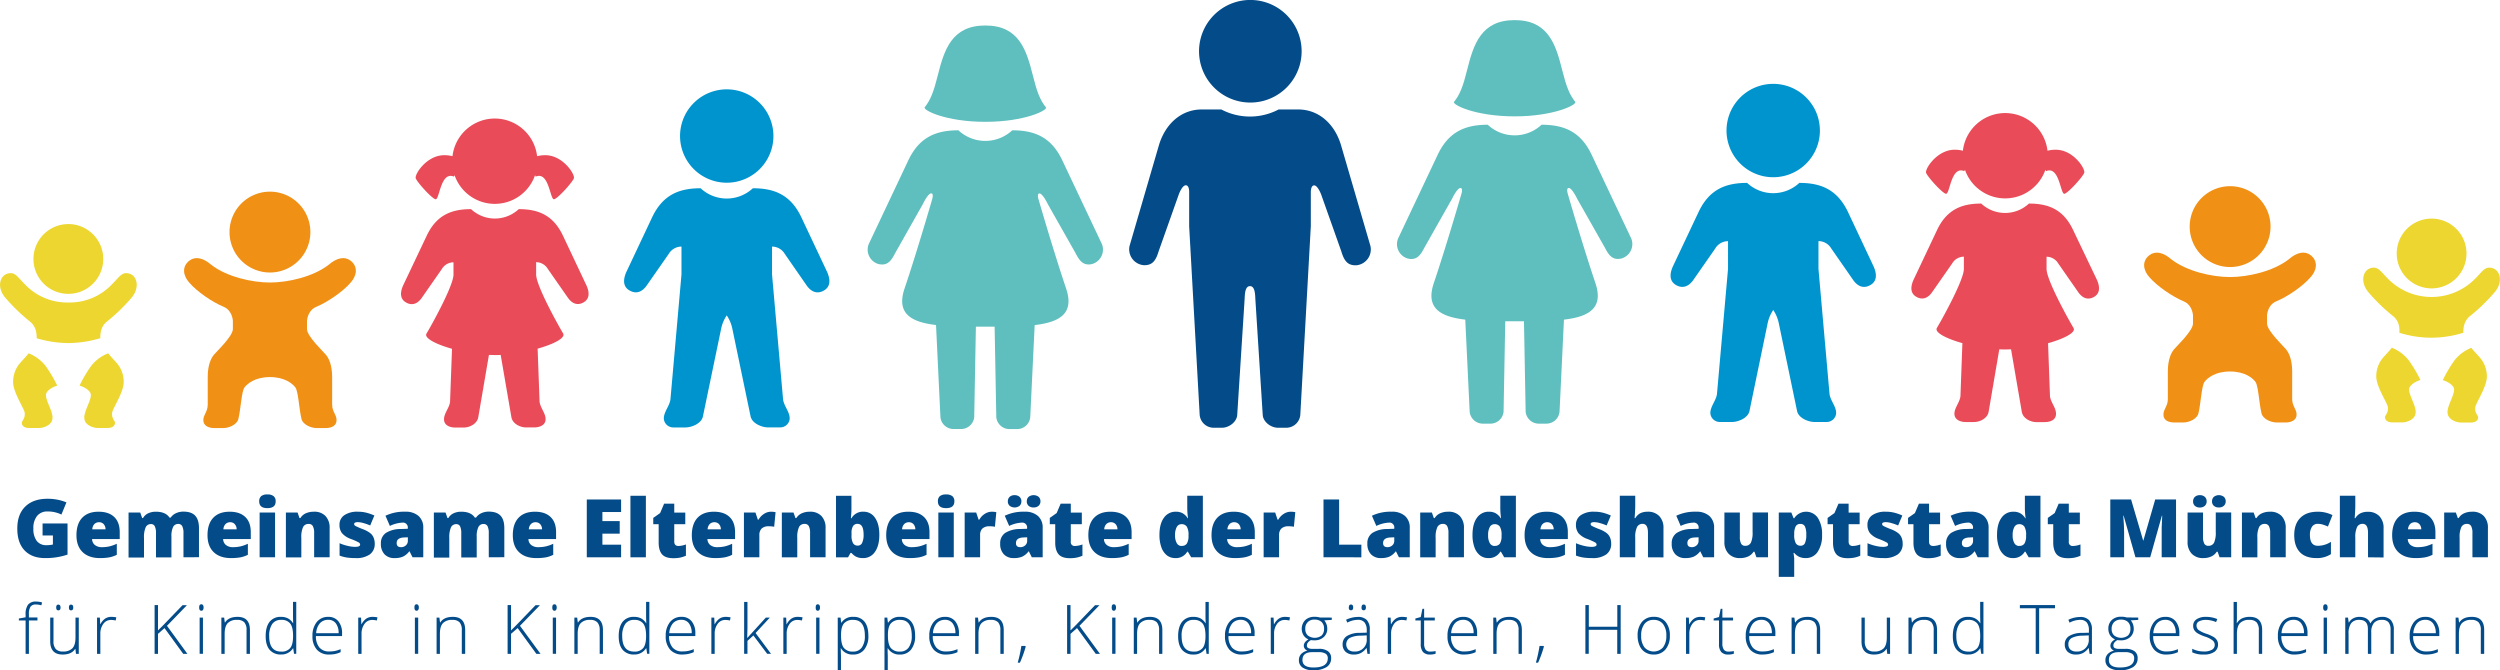 <svg xmlns="http://www.w3.org/2000/svg" viewBox="0 0 1133.55 303.92"><defs><style>.a{fill:#ecd62f;}.b{fill:#f09015;}.c{fill:#5ebfbe;}.d{fill:#e94b58;}.e{fill:#034b89;}.f{fill:#0094ce;}</style></defs><path class="a" d="M34.14,135.68a15.82,15.82,0,1,0-15.82-15.82A15.82,15.82,0,0,0,34.14,135.68Z" transform="translate(-3.15 -2.44)"/><path class="a" d="M51.59,148.27A82.25,82.25,0,0,0,62.75,137.5c3.93-4.63,2.61-10-1-11-3.32-.93-4.37,1.4-7.79,4.82a26.39,26.39,0,0,1-19.78,8.28,26.39,26.39,0,0,1-19.78-8.28c-3.42-3.42-4.47-5.75-7.78-4.82-3.66,1-5,6.38-1,11a82.85,82.85,0,0,0,11.16,10.77c2.89,2.33,3,5.66,3,7.54A51.83,51.83,0,0,0,34.14,158a51.83,51.83,0,0,0,14.49-2.23C48.63,153.93,48.7,150.6,51.59,148.27Z" transform="translate(-3.15 -2.44)"/><path class="a" d="M23.71,168.22a18.29,18.29,0,0,0-7.56-5.57h0c-1.62,2-3.29,3.67-3.8,4.29a13,13,0,0,0-3.26,8.76c0,4.73,5.25,12.3,5.25,13.93.33,2.58-1.29,3.64-1.29,4.46,0,1.45,1.15,2.41,3.32,2.41h4.5c2.17,0,5.6-1.37,6-3.92.8-3.32-3.87-9.36-2.69-11.92.51-1.1,2.16-2.53,4.92-3.38h0A60.49,60.49,0,0,0,23.71,168.22Z" transform="translate(-3.15 -2.44)"/><path class="a" d="M44.58,168.22a60,60,0,0,0-5.35,9.05h0c2.75.85,4.41,2.28,4.92,3.38,1.18,2.56-3.5,8.6-2.69,11.92.37,2.55,3.8,3.92,6,3.92h4.5c2.17,0,3.33-1,3.33-2.41,0-.82-1.63-1.88-1.29-4.46,0-1.63,5.24-9.2,5.24-13.93a13,13,0,0,0-3.25-8.76c-.52-.62-2.19-2.3-3.8-4.29h0A18.29,18.29,0,0,0,44.58,168.22Z" transform="translate(-3.15 -2.44)"/><path class="b" d="M125.55,126a18.33,18.33,0,1,1,18.33-18.33A18.33,18.33,0,0,1,125.55,126Z" transform="translate(-3.15 -2.44)"/><path class="b" d="M89.06,120.59c2.63-2,6.23-1.27,9.82,1.87,7,5.48,18.5,8.08,26.67,8.08s19.65-2.6,26.67-8.08c3.6-3.14,7.2-3.87,9.83-1.87,3.5,2.65,3,6.75.08,10-3.57,4.15-10.35,8.76-15.63,11-4,1.68-4.15,6.37-4.15,6.37v3.71c0,3.23,7.36,10.16,8.62,11.68s2.78,4.58,2.78,10.06v12.49c0,3.27,2,4.46,2,7.07s-2.43,3.56-4.94,3.56h-4.13c-2.52,0-6.49-1.59-6.92-4.55-.93-3.84-1.38-12.1-2.64-13.81s-4.75-4.76-11.58-4.76-10.32,3.06-11.58,4.76-1.71,10-2.64,13.81c-.43,3-4.4,4.55-6.91,4.55h-4.13c-2.52,0-4.94-1.05-4.94-3.56s2-3.8,2-7.07V173.38c0-5.48,1.52-8.53,2.78-10.06s8.62-8.45,8.62-11.68v-3.71s-.15-4.69-4.16-6.37c-5.28-2.2-12-6.81-15.63-11C86.08,127.34,85.56,123.24,89.06,120.59Z" transform="translate(-3.15 -2.44)"/><path class="c" d="M502.76,113.06,484.75,75c-5-10.49-12.64-13.48-22.62-13.48a17.92,17.92,0,0,1-24.43,0c-10,0-17.62,3-22.63,13.48l-18,38.07a6.79,6.79,0,0,0,4.54,9.13c3.59.75,5.41-1,7.3-4.77L421.58,95s2.36-5,3.85-4.88c1.28.09.29,3,.29,3s-6.71,23.2-12.41,40.09c-3.84,11.36,2.85,15.26,14.25,16.6l2,41.74a6,6,0,0,0,5.88,5.42H439a6,6,0,0,0,5.88-5.42l.76-41h8.49l.76,41A6,6,0,0,0,460.8,197h3.61a6,6,0,0,0,5.88-5.42l2-41.74c11.4-1.34,18.09-5.24,14.25-16.6-5.7-16.89-12.41-40.09-12.41-40.09s-1-2.87.29-3c1.49-.1,3.85,4.88,3.85,4.88l12.67,22.38c1.89,3.76,3.71,5.52,7.3,4.77A6.8,6.8,0,0,0,502.76,113.06Z" transform="translate(-3.15 -2.44)"/><path class="c" d="M449.91,57.68c17.93,0,28.48-5.33,27.48-6.57-2.64-3.28-4.07-7-5.91-14.4C468.54,25,465.14,14,449.91,14s-18.63,11-21.56,22.67c-1.84,7.35-3.28,11.12-5.91,14.4C421.44,52.35,432,57.68,449.91,57.68Z" transform="translate(-3.15 -2.44)"/><path class="d" d="M200.56,92.78c1.91.63,2.24-12.9,8.42-10.25l.28-.66a19.3,19.3,0,0,0,36.49,0l.28.66c6.18-2.65,6.5,10.88,8.42,10.25s8.27-7.72,8.9-9.49-5-10.48-12.91-10.48a14.86,14.86,0,0,0-3.76.45,19.31,19.31,0,0,0-38.36,0,14.8,14.8,0,0,0-3.76-.45c-7.95,0-13.53,8.71-12.9,10.48S198.68,92.17,200.56,92.78Z" transform="translate(-3.15 -2.44)"/><path class="d" d="M269.13,132l-10.77-22.79c-4.44-9.29-11.21-11.94-20-11.94a15.86,15.86,0,0,1-21.63,0c-8.84,0-15.61,2.65-20.05,11.94L185.87,132c-1.49,3.49-1.27,6.41,1.95,7.88,2.21,1,4.68.52,6.83-2.77l8.82-12.66a6.19,6.19,0,0,1,5.3-3.07v5.56c0,4.92-9.46,22.09-12.24,26.76-1.18,2,4.13,4.8,11.57,6.89l-.88,24c-.28,2.74-2.74,5.2-2.74,7.95s2.56,3.76,5.21,3.76h3.73c2.65,0,6.15-1.68,6.61-4.8l4.81-28.13c.9,0,1.79.06,2.66.06s1.77,0,2.67-.06L235,191.44c.45,3.12,4,4.8,6.61,4.8h3.72c2.66,0,5.21-1.1,5.21-3.76s-2.46-5.21-2.74-7.95l-.88-24c7.44-2.09,12.75-4.89,11.57-6.89-2.78-4.67-12.25-21.84-12.25-26.76v-5.56a6.2,6.2,0,0,1,5.31,3.07l8.83,12.66c2.15,3.29,4.62,3.78,6.83,2.77C270.41,138.36,270.63,135.44,269.13,132Z" transform="translate(-3.15 -2.44)"/><path class="e" d="M574.64,48.49a23.26,23.26,0,1,1,18.25-18.27A23.28,23.28,0,0,1,574.64,48.49Z" transform="translate(-3.15 -2.44)"/><path class="e" d="M515.3,114,528.71,68c3-9.6,10.16-15.93,19.37-15.93h8.83a27.87,27.87,0,0,0,26,0h8.83c9.22,0,16.41,6.33,19.38,15.93L624.54,114a7.22,7.22,0,0,1-6.44,8.73c-3.91.14-5.5-2.05-6.78-6.34l-9.15-25.82s-1.54-4.07-3.14-4.07-1.53,3.06-1.53,3.06V105l-4.77,85.62a6.41,6.41,0,0,1-6.26,5.77h-3.85c-3.19,0-6.68-2.58-6.92-5.77l-3.36-52.8c-.1-3-.47-5.64-2.42-5.64s-2.33,2.64-2.42,5.64l-3.37,52.8c-.24,3.19-3.73,5.77-6.92,5.77h-3.84a6.39,6.39,0,0,1-6.26-5.77L542.34,105V89.51s.13-3.06-1.53-3.06-3.15,4.07-3.15,4.07l-9.15,25.82c-1.28,4.29-2.86,6.48-6.77,6.34A7.21,7.21,0,0,1,515.3,114Z" transform="translate(-3.15 -2.44)"/><path class="f" d="M336.81,84.88a21.17,21.17,0,1,1,16.62-16.62A21.19,21.19,0,0,1,336.81,84.88Z" transform="translate(-3.15 -2.44)"/><path class="f" d="M287.1,125.86l11.79-25c4.86-10.16,12.27-13.06,21.94-13.06a17.37,17.37,0,0,0,23.68,0c9.68,0,17.08,2.9,21.94,13.06l11.79,25c1.64,3.82,1.4,7-2.13,8.63-2.41,1.11-5.12.56-7.47-3L359,117.59a6.77,6.77,0,0,0-5.8-3.35v12.58l5,56.59c.32,3.11,3.18,5.88,3,9a4.29,4.29,0,0,1-4.37,3.82h-5.4c-2.9,0-7.48-1.84-8-5.25l-8.23-39.53a16.78,16.78,0,0,0-2.53-6,16.78,16.78,0,0,0-2.53,6L321.92,191c-.5,3.41-5.08,5.25-8,5.25h-5.39a4.3,4.3,0,0,1-4.38-3.82c-.18-3.13,2.67-5.9,3-9l5-56.59V114.24a6.77,6.77,0,0,0-5.8,3.35l-9.67,13.87c-2.35,3.59-5.05,4.14-7.47,3C285.7,132.88,285.47,129.68,287.1,125.86Z" transform="translate(-3.15 -2.44)"/><path class="a" d="M1105.69,133.2a15.82,15.82,0,1,1,15.82-15.82A15.82,15.82,0,0,1,1105.69,133.2Z" transform="translate(-3.15 -2.44)"/><path class="a" d="M1088.24,145.79A82.13,82.13,0,0,1,1077.09,135c-3.93-4.62-2.61-10,1-11,3.31-.93,4.37,1.4,7.79,4.82a27.77,27.77,0,0,0,39.56,0c3.41-3.42,4.47-5.75,7.78-4.82,3.66,1,5,6.38,1,11a81.55,81.55,0,0,1-11.15,10.78c-2.89,2.33-3,5.66-3,7.53a48,48,0,0,1-29,0C1091.21,151.45,1091.14,148.12,1088.24,145.79Z" transform="translate(-3.15 -2.44)"/><path class="a" d="M1116.13,165.74a18.36,18.36,0,0,1,7.56-5.58h0c1.62,2,3.29,3.68,3.8,4.3a13,13,0,0,1,3.25,8.76c0,4.73-5.24,12.3-5.24,13.93-.34,2.58,1.29,3.64,1.29,4.46,0,1.45-1.16,2.41-3.32,2.41H1119c-2.17,0-5.6-1.37-6-3.93-.8-3.31,3.87-9.36,2.69-11.91-.51-1.1-2.16-2.53-4.92-3.38h0A60.49,60.49,0,0,1,1116.13,165.74Z" transform="translate(-3.15 -2.44)"/><path class="a" d="M1095.26,165.74a61,61,0,0,1,5.35,9h0c-2.75.85-4.41,2.28-4.92,3.38-1.18,2.55,3.49,8.6,2.69,11.91-.37,2.56-3.8,3.93-6,3.93h-4.49c-2.17,0-3.33-1-3.33-2.41,0-.82,1.62-1.88,1.29-4.46,0-1.63-5.25-9.2-5.25-13.93a13,13,0,0,1,3.26-8.76c.52-.62,2.19-2.3,3.8-4.3h0A18.36,18.36,0,0,1,1095.26,165.74Z" transform="translate(-3.15 -2.44)"/><path class="b" d="M1014.29,123.52A18.33,18.33,0,1,0,996,105.19,18.33,18.33,0,0,0,1014.29,123.52Z" transform="translate(-3.15 -2.44)"/><path class="b" d="M1050.78,118.1c-2.63-2-6.23-1.27-9.82,1.88-7,5.48-18.5,8.08-26.67,8.08s-19.65-2.6-26.68-8.08c-3.59-3.15-7.19-3.87-9.82-1.88-3.5,2.66-3,6.76-.08,10,3.57,4.15,10.34,8.76,15.62,11,4,1.67,4.16,6.37,4.16,6.37v3.7c0,3.24-7.36,10.16-8.62,11.69s-2.78,4.58-2.78,10.06v12.48c0,3.28-2,4.46-2,7.07S986.51,194,989,194h4.13c2.51,0,6.49-1.59,6.92-4.55.93-3.84,1.38-12.11,2.63-13.81s4.76-4.76,11.59-4.76,10.32,3,11.58,4.76,1.7,10,2.63,13.81c.44,3,4.41,4.55,6.92,4.55h4.13c2.52,0,4.94-1.05,4.94-3.57s-2-3.79-2-7.07V170.9c0-5.48-1.52-8.53-2.78-10.06s-8.62-8.45-8.62-11.69v-3.7s.15-4.7,4.16-6.37c5.28-2.2,12-6.81,15.63-11C1053.76,124.86,1054.28,120.76,1050.78,118.1Z" transform="translate(-3.15 -2.44)"/><path class="c" d="M637.08,110.57l18-38.07C660.1,62,667.73,59,677.71,59a17.9,17.9,0,0,0,24.42,0c10,0,17.63,3,22.64,13.47l18,38.07a6.78,6.78,0,0,1-4.53,9.13c-3.59.76-5.41-1-7.3-4.76L718.26,92.55s-2.36-5-3.85-4.87c-1.28.09-.29,3-.29,3s6.71,23.2,12.41,40.08c3.84,11.37-2.85,15.27-14.25,16.61l-2,41.74a6,6,0,0,1-5.88,5.42h-3.61a6,6,0,0,1-5.88-5.42l-.76-41h-8.49l-.76,41a6,6,0,0,1-5.89,5.42h-3.6a6,6,0,0,1-5.88-5.42l-2-41.74c-11.4-1.34-18.09-5.24-14.25-16.61,5.7-16.88,12.41-40.08,12.41-40.08s1-2.87-.29-3c-1.5-.1-3.85,4.87-3.85,4.87l-12.67,22.39c-1.89,3.75-3.71,5.52-7.3,4.76A6.79,6.79,0,0,1,637.08,110.57Z" transform="translate(-3.15 -2.44)"/><path class="c" d="M689.93,55.2c-17.93,0-28.48-5.34-27.48-6.58,2.64-3.27,4.07-7,5.91-14.4,2.93-11.69,6.34-22.66,21.57-22.66s18.63,11,21.55,22.66c1.85,7.36,3.28,11.13,5.92,14.4C718.4,49.86,707.85,55.2,689.93,55.2Z" transform="translate(-3.15 -2.44)"/><path class="d" d="M939.28,90.3c-1.92.63-2.24-12.91-8.42-10.25l-.28-.66a19.3,19.3,0,0,1-36.49,0l-.28.66c-6.18-2.66-6.5,10.88-8.42,10.25s-8.27-7.72-8.9-9.49,5-10.48,12.91-10.48a14.42,14.42,0,0,1,3.76.45,19.31,19.31,0,0,1,38.36,0,14.31,14.31,0,0,1,3.76-.45c8,0,13.53,8.71,12.9,10.48S941.16,89.68,939.28,90.3Z" transform="translate(-3.15 -2.44)"/><path class="d" d="M870.71,129.46l10.77-22.78c4.44-9.29,11.2-11.94,20-11.94a15.86,15.86,0,0,0,21.63,0c8.84,0,15.6,2.65,20,11.94L954,129.46c1.49,3.49,1.28,6.42-1.94,7.89-2.21,1-4.68.51-6.83-2.77l-8.82-12.67a6.22,6.22,0,0,0-5.31-3.06v5.55c0,4.92,9.47,22.1,12.24,26.77,1.19,2-4.13,4.8-11.56,6.89l.87,24c.29,2.75,2.74,5.2,2.74,8s-2.55,3.77-5.2,3.77h-3.73c-2.65,0-6.15-1.68-6.61-4.8L915,160.82c-.9.05-1.79.07-2.66.07s-1.77,0-2.67-.07L904.86,189c-.45,3.12-4,4.8-6.61,4.8h-3.73c-2.65,0-5.2-1.11-5.2-3.77s2.46-5.2,2.74-8l.88-24c-7.45-2.09-12.76-4.9-11.57-6.89,2.77-4.67,12.24-21.85,12.24-26.77v-5.55a6.19,6.19,0,0,0-5.3,3.06l-8.84,12.67c-2.14,3.28-4.61,3.78-6.82,2.77C869.43,135.88,869.21,133,870.71,129.46Z" transform="translate(-3.15 -2.44)"/><path class="f" d="M803,82.39A21.17,21.17,0,1,0,786.4,65.78,21.19,21.19,0,0,0,803,82.39Z" transform="translate(-3.15 -2.44)"/><path class="f" d="M852.74,123.38,841,98.43C836.09,88.27,828.68,85.37,819,85.37a17.37,17.37,0,0,1-23.68,0c-9.68,0-17.08,2.9-21.94,13.06L761.6,123.38c-1.64,3.81-1.4,7,2.12,8.63,2.42,1.1,5.13.56,7.48-3l9.66-13.87a6.78,6.78,0,0,1,5.81-3.35v12.58l-5,56.59c-.32,3.11-3.18,5.87-3,9a4.3,4.3,0,0,0,4.38,3.82h5.4c2.9,0,7.48-1.84,8-5.25L804.64,149a16.89,16.89,0,0,1,2.53-6,16.78,16.78,0,0,1,2.52,6l8.23,39.53c.5,3.41,5.08,5.25,8,5.25h5.39a4.28,4.28,0,0,0,4.37-3.82c.19-3.14-2.67-5.9-3-9l-5-56.59V111.76a6.79,6.79,0,0,1,5.8,3.35L843.14,129c2.35,3.59,5.05,4.13,7.46,3C854.14,130.4,854.37,127.19,852.74,123.38Z" transform="translate(-3.15 -2.44)"/><path class="e" d="M22.45,239.78H33.77v14.13a31.15,31.15,0,0,1-10.13,1.58q-6.06,0-9.37-3.51T11,242q0-6.34,3.62-9.88t10.15-3.53a22.47,22.47,0,0,1,4.67.47,19.5,19.5,0,0,1,3.83,1.18L31,235.75a13.89,13.89,0,0,0-6.22-1.4,5.91,5.91,0,0,0-4.8,2,8.7,8.7,0,0,0-1.69,5.76,8.88,8.88,0,0,0,1.53,5.61,5.31,5.31,0,0,0,4.42,1.92,13.11,13.11,0,0,0,2.9-.3v-4.11H22.45Z" transform="translate(-3.15 -2.44)"/><path class="e" d="M48.51,255.49q-5.07,0-7.88-2.7t-2.81-7.68c0-3.43.87-6.07,2.6-7.9s4.21-2.75,7.42-2.75c3.06,0,5.43.79,7.1,2.39s2.5,3.9,2.5,6.9v3.12H44.9a3.51,3.51,0,0,0,1.25,2.67,4.91,4.91,0,0,0,3.2,1,15.71,15.71,0,0,0,3.4-.35,17,17,0,0,0,3.36-1.2v5a12.53,12.53,0,0,1-3.41,1.17A24.06,24.06,0,0,1,48.51,255.49Zm-.41-16.26A2.94,2.94,0,0,0,46,240a3.64,3.64,0,0,0-1,2.44h6a3.45,3.45,0,0,0-.83-2.34A2.74,2.74,0,0,0,48.1,239.23Z" transform="translate(-3.15 -2.44)"/><path class="e" d="M86.34,255.13v-11a6.62,6.62,0,0,0-.56-3.1A1.91,1.91,0,0,0,84,240a2.51,2.51,0,0,0-2.36,1.38,9.42,9.42,0,0,0-.76,4.32v9.47h-7v-11a6.92,6.92,0,0,0-.54-3.1,1.84,1.84,0,0,0-1.74-1,2.51,2.51,0,0,0-2.4,1.47,11.09,11.09,0,0,0-.76,4.81v8.89h-7V234.82h5.29l.88,2.51H68a5.23,5.23,0,0,1,2.34-2.14,8,8,0,0,1,3.49-.73c2.93,0,5,.89,6.17,2.67h.55a5.77,5.77,0,0,1,2.4-2,7.84,7.84,0,0,1,3.38-.71c2.4,0,4.18.61,5.32,1.84s1.72,3.11,1.72,5.62v13.21Z" transform="translate(-3.15 -2.44)"/><path class="e" d="M107.93,255.49q-5.07,0-7.88-2.7t-2.81-7.68c0-3.43.87-6.07,2.61-7.9s4.2-2.75,7.42-2.75c3.06,0,5.42.79,7.09,2.39s2.5,3.9,2.5,6.9v3.12H104.33a3.5,3.5,0,0,0,1.24,2.67,4.93,4.93,0,0,0,3.2,1,15.58,15.58,0,0,0,3.4-.35,16.8,16.8,0,0,0,3.37-1.2v5a12.76,12.76,0,0,1-3.41,1.17A24.1,24.1,0,0,1,107.93,255.49Zm-.41-16.26a2.89,2.89,0,0,0-2.07.78,3.65,3.65,0,0,0-1,2.44h6a3.5,3.5,0,0,0-.84-2.34A2.73,2.73,0,0,0,107.52,239.23Z" transform="translate(-3.15 -2.44)"/><path class="e" d="M120.68,229.76a3,3,0,0,1,.88-2.35,4.27,4.27,0,0,1,2.83-.77,4.2,4.2,0,0,1,2.85.79,2.92,2.92,0,0,1,.9,2.33c0,2.06-1.25,3.08-3.75,3.08S120.68,231.82,120.68,229.76Zm7.19,25.37h-7V234.82h7Z" transform="translate(-3.15 -2.44)"/><path class="e" d="M145.59,255.13V244.05A6.35,6.35,0,0,0,145,241a2,2,0,0,0-1.87-1,2.7,2.7,0,0,0-2.56,1.42,10.65,10.65,0,0,0-.79,4.86v8.89h-7V234.82h5.29l.87,2.51h.42a5.55,5.55,0,0,1,2.48-2.16,8.94,8.94,0,0,1,3.65-.71,6.9,6.9,0,0,1,5.24,1.95,7.64,7.64,0,0,1,1.88,5.51v13.21Z" transform="translate(-3.15 -2.44)"/><path class="e" d="M173.06,248.89a5.75,5.75,0,0,1-2.23,4.93,10.5,10.5,0,0,1-6.38,1.67,28.05,28.05,0,0,1-3.93-.24,16.6,16.6,0,0,1-3.4-.89v-5.61a20.76,20.76,0,0,0,3.57,1.18,15.21,15.21,0,0,0,3.47.47c1.52,0,2.28-.35,2.28-1a1.18,1.18,0,0,0-.63-1,29.09,29.09,0,0,0-3.71-1.64,9.34,9.34,0,0,1-3.91-2.61,6,6,0,0,1-1.11-3.7,5.12,5.12,0,0,1,2.19-4.41,10.39,10.39,0,0,1,6.19-1.58,15.28,15.28,0,0,1,3.77.44,22.37,22.37,0,0,1,3.67,1.28L171,240.7a21.16,21.16,0,0,0-3-1.07,10,10,0,0,0-2.55-.44c-1.15,0-1.72.28-1.72.84a1,1,0,0,0,.6.89,30.65,30.65,0,0,0,3.47,1.5,13.23,13.23,0,0,1,3.18,1.72,5,5,0,0,1,1.54,2A6.93,6.93,0,0,1,173.06,248.89Z" transform="translate(-3.15 -2.44)"/><path class="e" d="M190.2,255.13l-1.34-2.69h-.15a7.84,7.84,0,0,1-2.88,2.4,9.39,9.39,0,0,1-3.81.65,5.92,5.92,0,0,1-4.51-1.72,6.71,6.71,0,0,1-1.65-4.84,5.51,5.51,0,0,1,2.26-4.84,12.37,12.37,0,0,1,6.54-1.78l3.39-.11v-.28a2.2,2.2,0,0,0-2.48-2.51,14.81,14.81,0,0,0-5.64,1.5l-2-4.62a19.51,19.51,0,0,1,9-1.83,8.72,8.72,0,0,1,6,1.93,6.93,6.93,0,0,1,2.14,5.42v13.32Zm-5.2-4.59a3.15,3.15,0,0,0,2.18-.81,2.66,2.66,0,0,0,.9-2.09v-1.58l-1.61.07q-3.47.12-3.46,2.55C183,249.92,183.67,250.54,185,250.54Z" transform="translate(-3.15 -2.44)"/><path class="e" d="M224.77,255.13v-11a6.75,6.75,0,0,0-.56-3.1,1.91,1.91,0,0,0-1.79-1,2.51,2.51,0,0,0-2.36,1.38,9.29,9.29,0,0,0-.76,4.32v9.47h-7v-11a7.08,7.08,0,0,0-.53-3.1,1.84,1.84,0,0,0-1.74-1,2.54,2.54,0,0,0-2.41,1.47,11.28,11.28,0,0,0-.75,4.81v8.89h-7V234.82h5.29l.88,2.51h.41a5.23,5.23,0,0,1,2.34-2.14,8,8,0,0,1,3.49-.73c2.93,0,5,.89,6.17,2.67H219a5.71,5.71,0,0,1,2.4-2,7.81,7.81,0,0,1,3.38-.71q3.6,0,5.32,1.84t1.72,5.62v13.21Z" transform="translate(-3.15 -2.44)"/><path class="e" d="M246.36,255.49q-5.07,0-7.88-2.7t-2.81-7.68c0-3.43.87-6.07,2.6-7.9s4.21-2.75,7.43-2.75c3.06,0,5.42.79,7.09,2.39s2.5,3.9,2.5,6.9v3.12H242.76a3.47,3.47,0,0,0,1.24,2.67,4.93,4.93,0,0,0,3.2,1,15.65,15.65,0,0,0,3.4-.35A16.51,16.51,0,0,0,254,249v5a12.58,12.58,0,0,1-3.4,1.17A24.1,24.1,0,0,1,246.36,255.49ZM246,239.23a2.89,2.89,0,0,0-2.07.78,3.65,3.65,0,0,0-1,2.44h6a3.5,3.5,0,0,0-.84-2.34A2.73,2.73,0,0,0,246,239.23Z" transform="translate(-3.15 -2.44)"/><path class="e" d="M284.77,255.13H269.21V228.92h15.56v5.68h-8.48v4.12h7.85v5.69h-7.85v5h8.48Z" transform="translate(-3.15 -2.44)"/><path class="e" d="M296,255.13h-7v-27.9h7Z" transform="translate(-3.15 -2.44)"/><path class="e" d="M310.77,250a10.38,10.38,0,0,0,3.39-.7v5.11a13.57,13.57,0,0,1-2.7.87,15.51,15.51,0,0,1-3,.26q-3.54,0-5.1-1.73c-1-1.15-1.56-2.93-1.56-5.32v-8.37h-2.45v-2.85l3.12-2.21,1.81-4.26h4.59v4.07h5v5.25h-5V248C308.87,249.29,309.5,250,310.77,250Z" transform="translate(-3.15 -2.44)"/><path class="e" d="M327.52,255.49c-3.39,0-6-.9-7.88-2.7s-2.81-4.36-2.81-7.68.87-6.07,2.6-7.9,4.21-2.75,7.42-2.75c3.06,0,5.43.79,7.1,2.39s2.5,3.9,2.5,6.9v3.12H323.91a3.51,3.51,0,0,0,1.25,2.67,4.91,4.91,0,0,0,3.2,1,15.71,15.71,0,0,0,3.4-.35,17,17,0,0,0,3.36-1.2v5a12.65,12.65,0,0,1-3.41,1.17A24.06,24.06,0,0,1,327.52,255.49Zm-.41-16.26A2.94,2.94,0,0,0,325,240a3.64,3.64,0,0,0-1,2.44h6a3.45,3.45,0,0,0-.83-2.34A2.74,2.74,0,0,0,327.11,239.23Z" transform="translate(-3.15 -2.44)"/><path class="e" d="M352.67,234.46a9.74,9.74,0,0,1,1.74.14l.4.07-.63,6.62a10.43,10.43,0,0,0-2.38-.22,4.55,4.55,0,0,0-3.34,1.05,4.13,4.13,0,0,0-1,3v10h-7V234.82h5.22l1.09,3.24h.34a7.13,7.13,0,0,1,2.45-2.61A5.88,5.88,0,0,1,352.67,234.46Z" transform="translate(-3.15 -2.44)"/><path class="e" d="M370.46,255.13V244.05a6.36,6.36,0,0,0-.58-3.06,2,2,0,0,0-1.87-1,2.71,2.71,0,0,0-2.57,1.42,10.79,10.79,0,0,0-.79,4.86v8.89h-7V234.82h5.29l.88,2.51h.41a5.58,5.58,0,0,1,2.49-2.16,8.85,8.85,0,0,1,3.64-.71,6.94,6.94,0,0,1,5.25,1.95,7.63,7.63,0,0,1,1.87,5.51v13.21Z" transform="translate(-3.15 -2.44)"/><path class="e" d="M394.65,234.46a6.08,6.08,0,0,1,5.26,2.78q1.95,2.77,1.95,7.69t-2,7.75a6.28,6.28,0,0,1-5.46,2.81,7.59,7.59,0,0,1-2-.24,6,6,0,0,1-1.57-.67,8.39,8.39,0,0,1-1.61-1.44h-.43l-1.11,2h-5.47v-27.9h7v6.31c0,.76-.08,2.05-.25,3.89h.25a6,6,0,0,1,5.4-3Zm-2.56,5.5a2.39,2.39,0,0,0-2.15,1,5.89,5.89,0,0,0-.69,3.21v1a7,7,0,0,0,.69,3.58,2.42,2.42,0,0,0,2.22,1.08,2.07,2.07,0,0,0,1.9-1.26,8.25,8.25,0,0,0,.66-3.72Q394.72,240,392.09,240Z" transform="translate(-3.15 -2.44)"/><path class="e" d="M415.67,255.49c-3.39,0-6-.9-7.88-2.7s-2.81-4.36-2.81-7.68.87-6.07,2.6-7.9,4.21-2.75,7.42-2.75,5.43.79,7.1,2.39,2.5,3.9,2.5,6.9v3.12H412.06a3.51,3.51,0,0,0,1.25,2.67,4.91,4.91,0,0,0,3.2,1,15.71,15.71,0,0,0,3.4-.35,17,17,0,0,0,3.36-1.2v5a12.65,12.65,0,0,1-3.41,1.17A24.06,24.06,0,0,1,415.67,255.49Zm-.42-16.26a2.93,2.93,0,0,0-2.07.78,3.64,3.64,0,0,0-1,2.44h6a3.45,3.45,0,0,0-.83-2.34A2.75,2.75,0,0,0,415.25,239.23Z" transform="translate(-3.15 -2.44)"/><path class="e" d="M428.42,229.76a3,3,0,0,1,.87-2.35,4.3,4.3,0,0,1,2.84-.77,4.24,4.24,0,0,1,2.85.79,2.92,2.92,0,0,1,.9,2.33c0,2.06-1.25,3.08-3.75,3.08S428.42,231.82,428.42,229.76Zm7.19,25.37h-7V234.82h7Z" transform="translate(-3.15 -2.44)"/><path class="e" d="M452.77,234.46a9.74,9.74,0,0,1,1.74.14l.39.07-.63,6.62a10.43,10.43,0,0,0-2.38-.22,4.57,4.57,0,0,0-3.34,1.05,4.13,4.13,0,0,0-1,3v10h-7V234.82h5.22l1.09,3.24h.34a7.21,7.21,0,0,1,2.45-2.61A5.89,5.89,0,0,1,452.77,234.46Z" transform="translate(-3.15 -2.44)"/><path class="e" d="M471,255.13l-1.34-2.69h-.14a7.94,7.94,0,0,1-2.89,2.4,9.37,9.37,0,0,1-3.8.65,6,6,0,0,1-4.52-1.72,6.71,6.71,0,0,1-1.65-4.84,5.51,5.51,0,0,1,2.26-4.84,12.42,12.42,0,0,1,6.54-1.78l3.39-.11v-.28a2.2,2.2,0,0,0-2.47-2.51,14.85,14.85,0,0,0-5.65,1.5l-2-4.62a19.51,19.51,0,0,1,9-1.83,8.71,8.71,0,0,1,6.05,1.93,6.93,6.93,0,0,1,2.14,5.42v13.32Zm-10.86-25.34a2.65,2.65,0,0,1,.82-2.08,3.18,3.18,0,0,1,2.23-.75,3.26,3.26,0,0,1,2.25.76,2.69,2.69,0,0,1,.83,2.07,2.65,2.65,0,0,1-.83,2,3.74,3.74,0,0,1-4.48,0A2.62,2.62,0,0,1,460.12,229.79Zm5.66,20.75a3.15,3.15,0,0,0,2.18-.81,2.64,2.64,0,0,0,.91-2.09v-1.58l-1.61.07q-3.47.12-3.47,2.55C463.79,249.92,464.46,250.54,465.78,250.54Zm2.93-20.75a2.65,2.65,0,0,1,.82-2.08,3.76,3.76,0,0,1,4.53,0,2.66,2.66,0,0,1,.83,2.06,2.62,2.62,0,0,1-.83,2,3.23,3.23,0,0,1-2.27.76,3.28,3.28,0,0,1-2.27-.74A2.66,2.66,0,0,1,468.71,229.79Z" transform="translate(-3.15 -2.44)"/><path class="e" d="M490.57,250a10.28,10.28,0,0,0,3.38-.7v5.11a13.29,13.29,0,0,1-2.69.87,15.62,15.62,0,0,1-3,.26q-3.53,0-5.09-1.73c-1-1.15-1.56-2.93-1.56-5.32v-8.37h-2.46v-2.85l3.12-2.21,1.81-4.26h4.59v4.07h5v5.25h-5V248A1.72,1.72,0,0,0,490.57,250Z" transform="translate(-3.15 -2.44)"/><path class="e" d="M507.31,255.49q-5.07,0-7.88-2.7t-2.8-7.68c0-3.43.86-6.07,2.6-7.9s4.2-2.75,7.42-2.75c3.06,0,5.42.79,7.09,2.39s2.5,3.9,2.5,6.9v3.12H503.71a3.48,3.48,0,0,0,1.25,2.67,4.91,4.91,0,0,0,3.2,1,15.55,15.55,0,0,0,3.39-.35,16.8,16.8,0,0,0,3.37-1.2v5a12.65,12.65,0,0,1-3.41,1.17A24.1,24.1,0,0,1,507.31,255.49Zm-.41-16.26a2.93,2.93,0,0,0-2.07.78,3.65,3.65,0,0,0-1,2.44h6a3.45,3.45,0,0,0-.84-2.34A2.73,2.73,0,0,0,506.9,239.23Z" transform="translate(-3.15 -2.44)"/><path class="e" d="M536.06,255.49a6.08,6.08,0,0,1-3.8-1.24,7.9,7.9,0,0,1-2.51-3.64,16.2,16.2,0,0,1-.88-5.61q0-5,2-7.75a6.35,6.35,0,0,1,5.47-2.79,6.18,6.18,0,0,1,3,.68,6.51,6.51,0,0,1,2.34,2.29h.15a33.28,33.28,0,0,1-.35-4.77v-5.43h7.07v27.9h-5.29l-1.51-2.56h-.27A5.92,5.92,0,0,1,536.06,255.49Zm2.87-5.54a2.6,2.6,0,0,0,2.37-1.06,6.38,6.38,0,0,0,.75-3.26v-.56a7.16,7.16,0,0,0-.77-3.83,2.75,2.75,0,0,0-2.43-1.13,2.36,2.36,0,0,0-2.14,1.3,7.35,7.35,0,0,0-.76,3.7,6.88,6.88,0,0,0,.77,3.6A2.44,2.44,0,0,0,538.93,250Z" transform="translate(-3.15 -2.44)"/><path class="e" d="M563.17,255.49q-5.07,0-7.88-2.7t-2.81-7.68c0-3.43.87-6.07,2.6-7.9s4.21-2.75,7.43-2.75c3.06,0,5.42.79,7.09,2.39s2.5,3.9,2.5,6.9v3.12H559.56a3.51,3.51,0,0,0,1.25,2.67,4.91,4.91,0,0,0,3.2,1,15.65,15.65,0,0,0,3.4-.35,17,17,0,0,0,3.36-1.2v5a12.53,12.53,0,0,1-3.41,1.17A24.06,24.06,0,0,1,563.17,255.49Zm-.41-16.26a2.89,2.89,0,0,0-2.07.78,3.6,3.6,0,0,0-1,2.44h6a3.45,3.45,0,0,0-.83-2.34A2.74,2.74,0,0,0,562.76,239.23Z" transform="translate(-3.15 -2.44)"/><path class="e" d="M588.33,234.46a9.74,9.74,0,0,1,1.74.14l.39.07-.63,6.62a10.43,10.43,0,0,0-2.38-.22,4.57,4.57,0,0,0-3.34,1.05,4.13,4.13,0,0,0-1,3v10h-7V234.82h5.22l1.09,3.24h.34a7.21,7.21,0,0,1,2.45-2.61A5.89,5.89,0,0,1,588.33,234.46Z" transform="translate(-3.15 -2.44)"/><path class="e" d="M603.25,255.13V228.92h7.08v20.49h10.09v5.72Z" transform="translate(-3.15 -2.44)"/><path class="e" d="M637.46,255.13l-1.35-2.69H636a7.94,7.94,0,0,1-2.89,2.4,9.37,9.37,0,0,1-3.8.65,6,6,0,0,1-4.52-1.72,6.71,6.71,0,0,1-1.65-4.84,5.53,5.53,0,0,1,2.26-4.84,12.44,12.44,0,0,1,6.55-1.78l3.39-.11v-.28a2.2,2.2,0,0,0-2.48-2.51,14.89,14.89,0,0,0-5.65,1.5l-2-4.62a19.44,19.44,0,0,1,9-1.83,8.69,8.69,0,0,1,6,1.93,6.93,6.93,0,0,1,2.15,5.42v13.32Zm-5.2-4.59a3.17,3.17,0,0,0,2.18-.81,2.66,2.66,0,0,0,.9-2.09v-1.58l-1.61.07q-3.47.12-3.46,2.55C630.27,249.92,630.93,250.54,632.26,250.54Z" transform="translate(-3.15 -2.44)"/><path class="e" d="M659.91,255.13V244.05a6.49,6.49,0,0,0-.58-3.06,2,2,0,0,0-1.88-1,2.7,2.7,0,0,0-2.56,1.42,10.65,10.65,0,0,0-.79,4.86v8.89h-7V234.82h5.29l.88,2.51h.41a5.5,5.5,0,0,1,2.48-2.16,8.94,8.94,0,0,1,3.65-.71,6.94,6.94,0,0,1,5.25,1.95,7.68,7.68,0,0,1,1.87,5.51v13.21Z" transform="translate(-3.15 -2.44)"/><path class="e" d="M678,255.49a6,6,0,0,1-3.79-1.24,7.83,7.83,0,0,1-2.51-3.64,16.19,16.19,0,0,1-.89-5.61q0-5,2-7.75a6.36,6.36,0,0,1,5.47-2.79,6.25,6.25,0,0,1,3,.68,6.67,6.67,0,0,1,2.34,2.29h.14a33.27,33.27,0,0,1-.34-4.77v-5.43h7.06v27.9h-5.29l-1.5-2.56h-.27A5.94,5.94,0,0,1,678,255.49Zm2.87-5.54a2.63,2.63,0,0,0,2.38-1.06,6.4,6.4,0,0,0,.74-3.26v-.56a7.16,7.16,0,0,0-.77-3.83,2.74,2.74,0,0,0-2.42-1.13,2.38,2.38,0,0,0-2.15,1.3,7.46,7.46,0,0,0-.76,3.7,6.88,6.88,0,0,0,.77,3.6A2.46,2.46,0,0,0,680.87,250Z" transform="translate(-3.15 -2.44)"/><path class="e" d="M705.11,255.49q-5.07,0-7.88-2.7t-2.8-7.68c0-3.43.86-6.07,2.6-7.9s4.2-2.75,7.42-2.75c3.06,0,5.42.79,7.09,2.39s2.5,3.9,2.5,6.9v3.12H701.51a3.5,3.5,0,0,0,1.24,2.67,4.94,4.94,0,0,0,3.21,1,15.55,15.55,0,0,0,3.39-.35,16.8,16.8,0,0,0,3.37-1.2v5a12.76,12.76,0,0,1-3.41,1.17A24.1,24.1,0,0,1,705.11,255.49Zm-.41-16.26a2.91,2.91,0,0,0-2.07.78,3.65,3.65,0,0,0-1,2.44h6a3.5,3.5,0,0,0-.84-2.34A2.73,2.73,0,0,0,704.7,239.23Z" transform="translate(-3.15 -2.44)"/><path class="e" d="M733.69,248.89a5.77,5.77,0,0,1-2.22,4.93,10.5,10.5,0,0,1-6.38,1.67,28,28,0,0,1-3.93-.24,16.69,16.69,0,0,1-3.41-.89v-5.61a20.87,20.87,0,0,0,3.58,1.18,15.14,15.14,0,0,0,3.47.47c1.52,0,2.28-.35,2.28-1a1.17,1.17,0,0,0-.64-1,28.66,28.66,0,0,0-3.7-1.64,9.27,9.27,0,0,1-3.91-2.61,6,6,0,0,1-1.11-3.7,5.12,5.12,0,0,1,2.19-4.41,10.36,10.36,0,0,1,6.18-1.58,15.3,15.3,0,0,1,3.78.44,22.27,22.27,0,0,1,3.66,1.28l-1.9,4.52a20.71,20.71,0,0,0-3-1.07,9.92,9.92,0,0,0-2.54-.44c-1.15,0-1.72.28-1.72.84a1,1,0,0,0,.6.89,29.77,29.77,0,0,0,3.47,1.5,13.23,13.23,0,0,1,3.18,1.72,5.13,5.13,0,0,1,1.54,2A6.93,6.93,0,0,1,733.69,248.89Z" transform="translate(-3.15 -2.44)"/><path class="e" d="M750.37,255.13V244.05c0-2.72-.81-4.09-2.42-4.09a2.72,2.72,0,0,0-2.54,1.45,10.38,10.38,0,0,0-.81,4.79v8.93h-7v-27.9h7v4c0,1.8-.1,3.84-.29,6.14h.32A5.74,5.74,0,0,1,747,235.1a7.51,7.51,0,0,1,3.21-.64,7,7,0,0,1,5.3,2,7.6,7.6,0,0,1,1.89,5.5v13.21Z" transform="translate(-3.15 -2.44)"/><path class="e" d="M775.44,255.13l-1.35-2.69H774a7.86,7.86,0,0,1-2.89,2.4,9.37,9.37,0,0,1-3.8.65,6,6,0,0,1-4.52-1.72,6.71,6.71,0,0,1-1.65-4.84,5.53,5.53,0,0,1,2.26-4.84,12.44,12.44,0,0,1,6.55-1.78l3.39-.11v-.28a2.2,2.2,0,0,0-2.48-2.51,14.89,14.89,0,0,0-5.65,1.5l-2-4.62a19.44,19.44,0,0,1,9-1.83,8.69,8.69,0,0,1,6,1.93,6.93,6.93,0,0,1,2.15,5.42v13.32Zm-5.2-4.59a3.17,3.17,0,0,0,2.18-.81,2.66,2.66,0,0,0,.9-2.09v-1.58l-1.61.07q-3.47.12-3.46,2.55C768.25,249.92,768.91,250.54,770.24,250.54Z" transform="translate(-3.15 -2.44)"/><path class="e" d="M799.54,255.13l-.88-2.53h-.41a5.7,5.7,0,0,1-2.45,2.15,8.65,8.65,0,0,1-3.69.74,6.86,6.86,0,0,1-5.21-2,7.57,7.57,0,0,1-1.87-5.49V234.82h7v11.1a6.33,6.33,0,0,0,.57,3,1.94,1.94,0,0,0,1.85,1,2.72,2.72,0,0,0,2.59-1.43,10.88,10.88,0,0,0,.77-4.81v-8.89h7v20.31Z" transform="translate(-3.15 -2.44)"/><path class="e" d="M821.86,255.49a7.07,7.07,0,0,1-2.76-.51,7,7,0,0,1-2.42-1.84h-.32c.21,1.42.32,2.31.32,2.65V264h-7V234.82h5.7l1,2.58h.32a6.42,6.42,0,0,1,10.69-.15,13.43,13.43,0,0,1,1.92,7.68,13.24,13.24,0,0,1-2,7.74A6.32,6.32,0,0,1,821.86,255.49ZM819.51,240a2.27,2.27,0,0,0-2.16,1.1,7.36,7.36,0,0,0-.67,3.28v.55a7.66,7.66,0,0,0,.7,3.79,2.4,2.4,0,0,0,2.21,1.16,2.05,2.05,0,0,0,1.95-1.15,8.75,8.75,0,0,0,.61-3.83,8.42,8.42,0,0,0-.61-3.76A2.12,2.12,0,0,0,819.51,240Z" transform="translate(-3.15 -2.44)"/><path class="e" d="M843.24,250a10.38,10.38,0,0,0,3.39-.7v5.11a13.57,13.57,0,0,1-2.7.87,15.62,15.62,0,0,1-3,.26q-3.52,0-5.09-1.73c-1-1.15-1.56-2.93-1.56-5.32v-8.37h-2.46v-2.85l3.12-2.21,1.82-4.26h4.59v4.07h5v5.25h-5V248C841.34,249.29,842,250,843.24,250Z" transform="translate(-3.15 -2.44)"/><path class="e" d="M865.86,248.89a5.77,5.77,0,0,1-2.22,4.93,10.5,10.5,0,0,1-6.38,1.67,28,28,0,0,1-3.93-.24,16.69,16.69,0,0,1-3.41-.89v-5.61a20.87,20.87,0,0,0,3.58,1.18,15.14,15.14,0,0,0,3.47.47c1.52,0,2.28-.35,2.28-1a1.17,1.17,0,0,0-.64-1,28.66,28.66,0,0,0-3.7-1.64,9.27,9.27,0,0,1-3.91-2.61,6,6,0,0,1-1.11-3.7,5.12,5.12,0,0,1,2.19-4.41,10.36,10.36,0,0,1,6.18-1.58,15.3,15.3,0,0,1,3.78.44,22.27,22.27,0,0,1,3.66,1.28l-1.9,4.52a20.71,20.71,0,0,0-3-1.07,9.92,9.92,0,0,0-2.54-.44c-1.15,0-1.72.28-1.72.84a1,1,0,0,0,.6.89,29.77,29.77,0,0,0,3.47,1.5,13.23,13.23,0,0,1,3.18,1.72,5.13,5.13,0,0,1,1.54,2A6.93,6.93,0,0,1,865.86,248.89Z" transform="translate(-3.15 -2.44)"/><path class="e" d="M879.71,250a10.38,10.38,0,0,0,3.39-.7v5.11a13.57,13.57,0,0,1-2.7.87,15.62,15.62,0,0,1-3,.26q-3.52,0-5.09-1.73c-1-1.15-1.56-2.93-1.56-5.32v-8.37h-2.45v-2.85l3.12-2.21,1.81-4.26h4.59v4.07h5v5.25h-5V248C877.81,249.29,878.44,250,879.71,250Z" transform="translate(-3.15 -2.44)"/><path class="e" d="M899.9,255.13l-1.35-2.69h-.14a7.86,7.86,0,0,1-2.89,2.4,9.34,9.34,0,0,1-3.8.65,6,6,0,0,1-4.52-1.72,6.71,6.71,0,0,1-1.65-4.84,5.53,5.53,0,0,1,2.26-4.84,12.44,12.44,0,0,1,6.55-1.78l3.39-.11v-.28a2.2,2.2,0,0,0-2.48-2.51,14.89,14.89,0,0,0-5.65,1.5l-2-4.62a19.46,19.46,0,0,1,9-1.83,8.73,8.73,0,0,1,6.06,1.93,7,7,0,0,1,2.14,5.42v13.32Zm-5.2-4.59a3.17,3.17,0,0,0,2.18-.81,2.66,2.66,0,0,0,.9-2.09v-1.58l-1.61.07q-3.46.12-3.46,2.55C892.71,249.92,893.37,250.54,894.7,250.54Z" transform="translate(-3.15 -2.44)"/><path class="e" d="M915.84,255.49a6,6,0,0,1-3.79-1.24,7.83,7.83,0,0,1-2.51-3.64,16,16,0,0,1-.89-5.61q0-5,2-7.75a6.36,6.36,0,0,1,5.47-2.79,6.18,6.18,0,0,1,3,.68,6.51,6.51,0,0,1,2.34,2.29h.15a33.27,33.27,0,0,1-.34-4.77v-5.43h7.06v27.9H923l-1.5-2.56h-.27A5.94,5.94,0,0,1,915.84,255.49Zm2.87-5.54a2.6,2.6,0,0,0,2.37-1.06,6.38,6.38,0,0,0,.75-3.26v-.56a7.16,7.16,0,0,0-.77-3.83,2.74,2.74,0,0,0-2.42-1.13,2.38,2.38,0,0,0-2.15,1.3,7.46,7.46,0,0,0-.76,3.7,6.88,6.88,0,0,0,.77,3.6A2.46,2.46,0,0,0,918.71,250Z" transform="translate(-3.15 -2.44)"/><path class="e" d="M943.09,250a10.28,10.28,0,0,0,3.39-.7v5.11a13.17,13.17,0,0,1-2.7.87,15.44,15.44,0,0,1-3,.26q-3.53,0-5.09-1.73c-1-1.15-1.56-2.93-1.56-5.32v-8.37h-2.46v-2.85l3.12-2.21,1.81-4.26h4.59v4.07h5v5.25h-5V248A1.72,1.72,0,0,0,943.09,250Z" transform="translate(-3.15 -2.44)"/><path class="e" d="M971.41,255.13l-5.36-18.88h-.16c.25,3.22.37,5.71.37,7.5v11.38H960V228.92h9.43l5.47,18.61H975l5.36-18.61h9.45v26.21h-6.51V243.64c0-.6,0-1.26,0-2s.1-2.52.24-5.36h-.16l-5.29,18.84Z" transform="translate(-3.15 -2.44)"/><path class="e" d="M1009.55,255.13l-.88-2.53h-.41a5.76,5.76,0,0,1-2.45,2.15,8.65,8.65,0,0,1-3.69.74,6.86,6.86,0,0,1-5.21-2,7.57,7.57,0,0,1-1.87-5.49V234.82h7v11.1a6.33,6.33,0,0,0,.57,3,1.94,1.94,0,0,0,1.85,1,2.72,2.72,0,0,0,2.59-1.43,10.88,10.88,0,0,0,.77-4.81v-8.89h7v20.31Zm-12-25.34a2.65,2.65,0,0,1,.83-2.08,3.17,3.17,0,0,1,2.22-.75,3.22,3.22,0,0,1,2.25.76,2.66,2.66,0,0,1,.84,2.07,2.63,2.63,0,0,1-.84,2,3.18,3.18,0,0,1-2.25.76,3.21,3.21,0,0,1-2.22-.73A2.63,2.63,0,0,1,997.53,229.79Zm8.59,0a2.65,2.65,0,0,1,.83-2.08,3.74,3.74,0,0,1,4.52,0,2.67,2.67,0,0,1,.84,2.06,2.63,2.63,0,0,1-.84,2,3.2,3.2,0,0,1-2.26.76,3.26,3.26,0,0,1-2.27-.74A2.63,2.63,0,0,1,1006.12,229.79Z" transform="translate(-3.15 -2.44)"/><path class="e" d="M1032.5,255.13V244.05a6.36,6.36,0,0,0-.58-3.06,2,2,0,0,0-1.88-1,2.71,2.71,0,0,0-2.56,1.42,10.65,10.65,0,0,0-.79,4.86v8.89h-7V234.82H1025l.88,2.51h.41a5.55,5.55,0,0,1,2.48-2.16,8.94,8.94,0,0,1,3.65-.71,6.94,6.94,0,0,1,5.25,1.95,7.63,7.63,0,0,1,1.87,5.51v13.21Z" transform="translate(-3.15 -2.44)"/><path class="e" d="M1053.53,255.49q-5,0-7.56-2.69t-2.57-7.73q0-5.06,2.78-7.83c1.85-1.86,4.49-2.78,7.91-2.78a14.79,14.79,0,0,1,6.65,1.54l-2.06,5.18a22.29,22.29,0,0,0-2.35-.89,7.59,7.59,0,0,0-2.24-.33,3,3,0,0,0-2.64,1.33,6.45,6.45,0,0,0-.93,3.75q0,4.88,3.6,4.87a10.86,10.86,0,0,0,5.92-1.79v5.58A11.54,11.54,0,0,1,1053.53,255.49Z" transform="translate(-3.15 -2.44)"/><path class="e" d="M1076.86,255.13V244.05c0-2.72-.81-4.09-2.42-4.09a2.72,2.72,0,0,0-2.54,1.45,10.38,10.38,0,0,0-.81,4.79v8.93h-7v-27.9h7v4c0,1.8-.1,3.84-.29,6.14h.32a5.74,5.74,0,0,1,2.39-2.23,7.51,7.51,0,0,1,3.21-.64,7,7,0,0,1,5.3,2,7.6,7.6,0,0,1,1.89,5.5v13.21Z" transform="translate(-3.15 -2.44)"/><path class="e" d="M1098.49,255.49c-3.39,0-6-.9-7.88-2.7s-2.81-4.36-2.81-7.68.87-6.07,2.6-7.9,4.21-2.75,7.42-2.75,5.43.79,7.09,2.39,2.51,3.9,2.51,6.9v3.12h-12.54a3.51,3.51,0,0,0,1.25,2.67,4.91,4.91,0,0,0,3.2,1,15.71,15.71,0,0,0,3.4-.35,17,17,0,0,0,3.36-1.2v5a12.65,12.65,0,0,1-3.41,1.17A24.06,24.06,0,0,1,1098.49,255.49Zm-.42-16.26a2.93,2.93,0,0,0-2.07.78,3.64,3.64,0,0,0-1,2.44h6a3.45,3.45,0,0,0-.83-2.34A2.76,2.76,0,0,0,1098.07,239.23Z" transform="translate(-3.15 -2.44)"/><path class="e" d="M1124.2,255.13V244.05a6.36,6.36,0,0,0-.58-3.06,2,2,0,0,0-1.88-1,2.71,2.71,0,0,0-2.56,1.42,10.65,10.65,0,0,0-.79,4.86v8.89h-7V234.82h5.29l.88,2.51h.41a5.61,5.61,0,0,1,2.48-2.16,8.94,8.94,0,0,1,3.65-.71,6.94,6.94,0,0,1,5.25,1.95,7.63,7.63,0,0,1,1.87,5.51v13.21Z" transform="translate(-3.15 -2.44)"/><path class="e" d="M20.13,283.76H16.26v15.15h-1.5V283.76H11.7v-.87l3.06-.56v-1.28a7.21,7.21,0,0,1,1.11-4.44,4.36,4.36,0,0,1,3.64-1.41,9.23,9.23,0,0,1,2.73.41l-.35,1.3a8.13,8.13,0,0,0-2.41-.38,2.85,2.85,0,0,0-2.49,1,5.93,5.93,0,0,0-.73,3.36v1.53h3.87Z" transform="translate(-3.15 -2.44)"/><path class="e" d="M27.4,282.46v10.66a5.19,5.19,0,0,0,1.05,3.61,4.2,4.2,0,0,0,3.24,1.12A5.67,5.67,0,0,0,36,296.37q1.38-1.49,1.38-4.83v-9.08h1.49v16.45H37.6l-.27-2.27h-.09q-1.6,2.58-5.7,2.58c-3.75,0-5.62-2-5.62-6V282.46Zm1.24-4.57a1.63,1.63,0,0,1,.24-1,.85.85,0,0,1,.72-.3c.64,0,1,.43,1,1.3s-.33,1.3-1,1.3S28.64,278.76,28.64,277.89Zm5.77,0a1.63,1.63,0,0,1,.24-1,.83.83,0,0,1,.71-.3c.65,0,1,.43,1,1.3s-.32,1.3-1,1.3S34.41,278.76,34.41,277.89Z" transform="translate(-3.15 -2.44)"/><path class="e" d="M53.65,282.14a12,12,0,0,1,2.24.22l-.29,1.43a8.75,8.75,0,0,0-2.13-.25A4.14,4.14,0,0,0,50,285.32a7.28,7.28,0,0,0-1.35,4.51v9.08h-1.5V282.46h1.28l.15,3h.1a7,7,0,0,1,2.17-2.55A5,5,0,0,1,53.65,282.14Z" transform="translate(-3.15 -2.44)"/><path class="e" d="M88.12,298.91H86.23l-8.49-11.68-2.95,2.6v9.08H73.25V276.79h1.54v11.5l2.45-2.45,8.68-9h2l-9.06,9.35Z" transform="translate(-3.15 -2.44)"/><path class="e" d="M93.46,277.89c0-1,.31-1.45,1-1.45a.82.82,0,0,1,.73.38,1.82,1.82,0,0,1,.27,1.07,1.9,1.9,0,0,1-.27,1.08.83.83,0,0,1-.73.39C93.77,279.36,93.46,278.87,93.46,277.89Zm1.71,21h-1.5V282.46h1.5Z" transform="translate(-3.15 -2.44)"/><path class="e" d="M114.94,298.91V288.24a5.21,5.21,0,0,0-1-3.61,4.19,4.19,0,0,0-3.23-1.12,5.61,5.61,0,0,0-4.33,1.49q-1.36,1.49-1.37,4.83v9.08h-1.49V282.46h1.27l.29,2.26h.09q1.6-2.58,5.7-2.58c3.74,0,5.6,2,5.6,6v10.76Z" transform="translate(-3.15 -2.44)"/><path class="e" d="M130.56,282.14a6.9,6.9,0,0,1,3.09.65A6.21,6.21,0,0,1,136,285h.09c-.06-1.27-.09-2.52-.09-3.74v-5.92h1.48v23.55h-1l-.38-2.51H136a6.09,6.09,0,0,1-5.39,2.82,6.45,6.45,0,0,1-5.2-2.12q-1.8-2.12-1.8-6.18c0-2.84.59-5,1.78-6.52A6.24,6.24,0,0,1,130.56,282.14Zm0,1.37a4.67,4.67,0,0,0-4,1.89,9.39,9.39,0,0,0-1.35,5.49q0,7,5.43,7a4.93,4.93,0,0,0,4.09-1.61q1.31-1.62,1.3-5.35v-.25c0-2.55-.42-4.38-1.28-5.49A4.86,4.86,0,0,0,130.56,283.51Z" transform="translate(-3.15 -2.44)"/><path class="e" d="M152.42,299.22a7.18,7.18,0,0,1-5.59-2.21,8.88,8.88,0,0,1-2-6.19,9.66,9.66,0,0,1,1.93-6.31,6.39,6.39,0,0,1,5.22-2.37,5.65,5.65,0,0,1,4.59,2,8.37,8.37,0,0,1,1.68,5.51v1.21H146.4a7.81,7.81,0,0,0,1.58,5.18,5.56,5.56,0,0,0,4.44,1.78,14,14,0,0,0,2.48-.19,15.33,15.33,0,0,0,2.7-.85v1.36A12.07,12.07,0,0,1,155,299,15,15,0,0,1,152.42,299.22ZM152,283.48a4.94,4.94,0,0,0-3.81,1.56,7.39,7.39,0,0,0-1.68,4.52h10.17a7.13,7.13,0,0,0-1.24-4.47A4.08,4.08,0,0,0,152,283.48Z" transform="translate(-3.15 -2.44)"/><path class="e" d="M172.06,282.14a12.2,12.2,0,0,1,2.24.22l-.29,1.43a8.87,8.87,0,0,0-2.13-.25,4.12,4.12,0,0,0-3.45,1.78,7.28,7.28,0,0,0-1.35,4.51v9.08h-1.5V282.46h1.27l.15,3h.11a7,7,0,0,1,2.16-2.55A5.09,5.09,0,0,1,172.06,282.14Z" transform="translate(-3.15 -2.44)"/><path class="e" d="M191.06,277.89c0-1,.32-1.45,1-1.45a.83.83,0,0,1,.73.38,1.82,1.82,0,0,1,.26,1.07,1.9,1.9,0,0,1-.26,1.08.84.84,0,0,1-.73.39Q191.06,279.36,191.06,277.89Zm1.71,21h-1.5V282.46h1.5Z" transform="translate(-3.15 -2.44)"/><path class="e" d="M212.54,298.91V288.24a5.21,5.21,0,0,0-1-3.61,4.23,4.23,0,0,0-3.24-1.12,5.57,5.57,0,0,0-4.32,1.49q-1.37,1.49-1.37,4.83v9.08h-1.5V282.46h1.27l.29,2.26h.09q1.6-2.58,5.71-2.58c3.73,0,5.6,2,5.6,6v10.76Z" transform="translate(-3.15 -2.44)"/><path class="e" d="M248.24,298.91h-1.89l-8.49-11.68-3,2.6v9.08h-1.55V276.79h1.55v11.5l2.45-2.45,8.67-9h2l-9.07,9.35Z" transform="translate(-3.15 -2.44)"/><path class="e" d="M253.57,277.89c0-1,.32-1.45,1-1.45a.82.82,0,0,1,.73.38,1.82,1.82,0,0,1,.27,1.07,1.9,1.9,0,0,1-.27,1.08.83.83,0,0,1-.73.39Q253.57,279.36,253.57,277.89Zm1.71,21h-1.49V282.46h1.49Z" transform="translate(-3.15 -2.44)"/><path class="e" d="M275.06,298.91V288.24a5.21,5.21,0,0,0-1.05-3.61,4.22,4.22,0,0,0-3.24-1.12,5.57,5.57,0,0,0-4.32,1.49q-1.36,1.49-1.37,4.83v9.08h-1.5V282.46h1.27l.29,2.26h.09q1.61-2.58,5.71-2.58c3.73,0,5.6,2,5.6,6v10.76Z" transform="translate(-3.15 -2.44)"/><path class="e" d="M290.68,282.14a6.9,6.9,0,0,1,3.09.65A6.21,6.21,0,0,1,296.1,285h.09c-.06-1.27-.09-2.52-.09-3.74v-5.92h1.48v23.55h-1l-.38-2.51h-.12a6.09,6.09,0,0,1-5.39,2.82,6.47,6.47,0,0,1-5.21-2.12q-1.8-2.12-1.8-6.18c0-2.84.6-5,1.79-6.52A6.24,6.24,0,0,1,290.68,282.14Zm0,1.37a4.65,4.65,0,0,0-4.05,1.89,9.39,9.39,0,0,0-1.35,5.49q0,7,5.43,7a4.93,4.93,0,0,0,4.09-1.61c.86-1.08,1.3-2.86,1.3-5.35v-.25q0-3.82-1.28-5.49A4.86,4.86,0,0,0,290.68,283.51Z" transform="translate(-3.15 -2.44)"/><path class="e" d="M312.54,299.22A7.17,7.17,0,0,1,307,297a8.89,8.89,0,0,1-2-6.19,9.67,9.67,0,0,1,1.94-6.31,6.39,6.39,0,0,1,5.22-2.37,5.65,5.65,0,0,1,4.59,2,8.37,8.37,0,0,1,1.68,5.51v1.21H306.52a7.76,7.76,0,0,0,1.58,5.18,5.55,5.55,0,0,0,4.44,1.78,13.86,13.86,0,0,0,2.47-.19,15.14,15.14,0,0,0,2.71-.85v1.36a12,12,0,0,1-2.58.83A14.75,14.75,0,0,1,312.54,299.22Zm-.44-15.74a4.94,4.94,0,0,0-3.81,1.56,7.39,7.39,0,0,0-1.68,4.52h10.17a7.2,7.2,0,0,0-1.24-4.47A4.09,4.09,0,0,0,312.1,283.48Z" transform="translate(-3.15 -2.44)"/><path class="e" d="M332.17,282.14a12,12,0,0,1,2.24.22l-.28,1.43a8.89,8.89,0,0,0-2.14-.25,4.14,4.14,0,0,0-3.45,1.78,7.27,7.27,0,0,0-1.34,4.51v9.08h-1.5V282.46H327l.15,3h.11a6.9,6.9,0,0,1,2.16-2.55A5.06,5.06,0,0,1,332.17,282.14Z" transform="translate(-3.15 -2.44)"/><path class="e" d="M342,291.69l8.4-9.23h1.81l-6.47,7,7,9.42H351l-6.25-8.31-2.69,2.46v5.85h-1.5V275.36h1.5v11.81l-.11,4.52Z" transform="translate(-3.15 -2.44)"/><path class="e" d="M364.82,282.14a12.2,12.2,0,0,1,2.24.22l-.29,1.43a8.89,8.89,0,0,0-2.14-.25,4.14,4.14,0,0,0-3.45,1.78,7.34,7.34,0,0,0-1.34,4.51v9.08h-1.5V282.46h1.27l.15,3h.11a6.9,6.9,0,0,1,2.16-2.55A5.09,5.09,0,0,1,364.82,282.14Z" transform="translate(-3.15 -2.44)"/><path class="e" d="M373,277.89c0-1,.32-1.45.95-1.45a.85.85,0,0,1,.74.38,1.9,1.9,0,0,1,.26,1.07,2,2,0,0,1-.26,1.08.86.86,0,0,1-.74.39C373.3,279.36,373,278.87,373,277.89Zm1.71,21h-1.5V282.46h1.5Z" transform="translate(-3.15 -2.44)"/><path class="e" d="M390,299.22a6,6,0,0,1-5.54-2.85h-.11l.05,1.27c0,.75.06,1.57.06,2.45v6.27H383v-23.9h1.27l.29,2.35h.09a5.94,5.94,0,0,1,5.42-2.67,6.09,6.09,0,0,1,5.07,2.19q1.75,2.19,1.75,6.37A9.58,9.58,0,0,1,395,297,6.14,6.14,0,0,1,390,299.22Zm0-1.34a4.59,4.59,0,0,0,3.92-1.87,8.72,8.72,0,0,0,1.38-5.25q0-7.26-5.23-7.25a5.24,5.24,0,0,0-4.23,1.58c-.9,1.05-1.34,2.77-1.34,5.15v.49q0,3.86,1.29,5.51A5.05,5.05,0,0,0,390,297.88Z" transform="translate(-3.15 -2.44)"/><path class="e" d="M411.26,299.22a6,6,0,0,1-5.54-2.85h-.1l0,1.27c0,.75.06,1.57.06,2.45v6.27h-1.49v-23.9h1.27l.29,2.35h.09a5.93,5.93,0,0,1,5.41-2.67,6.11,6.11,0,0,1,5.08,2.19q1.75,2.19,1.75,6.37a9.58,9.58,0,0,1-1.84,6.28A6.15,6.15,0,0,1,411.26,299.22Zm0-1.34a4.59,4.59,0,0,0,3.92-1.87,8.72,8.72,0,0,0,1.38-5.25q0-7.26-5.24-7.25a5.24,5.24,0,0,0-4.22,1.58q-1.35,1.57-1.35,5.15v.49c0,2.57.44,4.41,1.3,5.51A5.05,5.05,0,0,0,411.23,297.88Z" transform="translate(-3.15 -2.44)"/><path class="e" d="M432.11,299.22a7.18,7.18,0,0,1-5.59-2.21,8.89,8.89,0,0,1-2-6.19,9.67,9.67,0,0,1,1.94-6.31,6.39,6.39,0,0,1,5.22-2.37,5.65,5.65,0,0,1,4.59,2,8.37,8.37,0,0,1,1.68,5.51v1.21H426.09a7.76,7.76,0,0,0,1.58,5.18,5.55,5.55,0,0,0,4.44,1.78,14.05,14.05,0,0,0,2.48-.19,15.33,15.33,0,0,0,2.7-.85v1.36a12,12,0,0,1-2.58.83A14.75,14.75,0,0,1,432.11,299.22Zm-.44-15.74a4.94,4.94,0,0,0-3.81,1.56,7.39,7.39,0,0,0-1.68,4.52h10.17a7.2,7.2,0,0,0-1.24-4.47A4.09,4.09,0,0,0,431.67,283.48Z" transform="translate(-3.15 -2.44)"/><path class="e" d="M456.74,298.91V288.24a5.26,5.26,0,0,0-1-3.61,4.23,4.23,0,0,0-3.24-1.12,5.57,5.57,0,0,0-4.32,1.49c-.92,1-1.37,2.6-1.37,4.83v9.08h-1.5V282.46h1.27l.29,2.26h.09q1.6-2.58,5.7-2.58c3.74,0,5.6,2,5.6,6v10.76Z" transform="translate(-3.15 -2.44)"/><path class="e" d="M468.05,295.31l.18.32a49.74,49.74,0,0,1-2.63,7.28h-1a61.88,61.88,0,0,0,1.66-7.6Z" transform="translate(-3.15 -2.44)"/><path class="e" d="M501.89,298.91H500l-8.5-11.68-2.95,2.6v9.08H487V276.79h1.54v11.5l2.46-2.45,8.67-9h2l-9.07,9.35Z" transform="translate(-3.15 -2.44)"/><path class="e" d="M507.22,277.89c0-1,.32-1.45.95-1.45a.84.84,0,0,1,.74.38,1.9,1.9,0,0,1,.26,1.07,2,2,0,0,1-.26,1.08.85.85,0,0,1-.74.39C507.54,279.36,507.22,278.87,507.22,277.89Zm1.71,21h-1.5V282.46h1.5Z" transform="translate(-3.15 -2.44)"/><path class="e" d="M528.7,298.91V288.24a5.26,5.26,0,0,0-1-3.61,4.23,4.23,0,0,0-3.24-1.12A5.57,5.57,0,0,0,520.1,285c-.92,1-1.37,2.6-1.37,4.83v9.08h-1.5V282.46h1.27l.29,2.26h.09q1.61-2.58,5.7-2.58c3.74,0,5.6,2,5.6,6v10.76Z" transform="translate(-3.15 -2.44)"/><path class="e" d="M544.33,282.14a6.83,6.83,0,0,1,3.08.65,6.14,6.14,0,0,1,2.33,2.23h.09c-.06-1.27-.09-2.52-.09-3.74v-5.92h1.49v23.55h-1l-.37-2.51h-.13a6.07,6.07,0,0,1-5.38,2.82,6.47,6.47,0,0,1-5.21-2.12q-1.8-2.12-1.8-6.18c0-2.84.59-5,1.78-6.52A6.26,6.26,0,0,1,544.33,282.14Zm0,1.37a4.65,4.65,0,0,0-4.05,1.89,9.31,9.31,0,0,0-1.36,5.49q0,7,5.44,7a4.92,4.92,0,0,0,4.08-1.61q1.3-1.62,1.3-5.35v-.25q0-3.82-1.27-5.49A4.89,4.89,0,0,0,544.33,283.51Z" transform="translate(-3.15 -2.44)"/><path class="e" d="M566.19,299.22a7.19,7.19,0,0,1-5.6-2.21,8.93,8.93,0,0,1-2-6.19,9.66,9.66,0,0,1,1.93-6.31,6.42,6.42,0,0,1,5.23-2.37,5.64,5.64,0,0,1,4.58,2,8.37,8.37,0,0,1,1.68,5.51v1.21H560.16a7.81,7.81,0,0,0,1.58,5.18,5.59,5.59,0,0,0,4.45,1.78,13.94,13.94,0,0,0,2.47-.19,15.33,15.33,0,0,0,2.7-.85v1.36a11.89,11.89,0,0,1-2.57.83A14.92,14.92,0,0,1,566.19,299.22Zm-.44-15.74a5,5,0,0,0-3.82,1.56,7.39,7.39,0,0,0-1.68,4.52h10.17a7.13,7.13,0,0,0-1.24-4.47A4.07,4.07,0,0,0,565.75,283.48Z" transform="translate(-3.15 -2.44)"/><path class="e" d="M585.82,282.14a12.11,12.11,0,0,1,2.24.22l-.29,1.43a8.75,8.75,0,0,0-2.13-.25,4.14,4.14,0,0,0-3.45,1.78,7.28,7.28,0,0,0-1.35,4.51v9.08h-1.5V282.46h1.27l.16,3h.1a7,7,0,0,1,2.17-2.55A5,5,0,0,1,585.82,282.14Z" transform="translate(-3.15 -2.44)"/><path class="e" d="M607,282.46v1.05l-3.41.21a5.81,5.81,0,0,1,1.37,3.72,5,5,0,0,1-1.59,3.85,5.92,5.92,0,0,1-4.24,1.48,9.21,9.21,0,0,1-1.57-.09,4,4,0,0,0-1.37,1.1,2.28,2.28,0,0,0-.47,1.35,1.24,1.24,0,0,0,.6,1.15,4.12,4.12,0,0,0,2,.36h2.87a6.59,6.59,0,0,1,4.1,1.09,3.76,3.76,0,0,1,1.43,3.2,4.59,4.59,0,0,1-2.11,4,10.83,10.83,0,0,1-6,1.41,8.36,8.36,0,0,1-4.81-1.19,3.86,3.86,0,0,1-1.7-3.34,4,4,0,0,1,1-2.81,5.47,5.47,0,0,1,2.86-1.53,2.86,2.86,0,0,1-1.19-.9,2.12,2.12,0,0,1-.45-1.34c0-1.1.7-2.07,2.11-2.9a4.72,4.72,0,0,1-2.24-1.86,5.7,5.7,0,0,1,.76-6.86,5.88,5.88,0,0,1,4.23-1.49,7.8,7.8,0,0,1,2.51.32ZM593.71,301.7q0,3.39,5,3.39,6.48,0,6.48-4.13a2.39,2.39,0,0,0-1-2.15,6.15,6.15,0,0,0-3.29-.67h-2.69Q593.71,298.14,593.71,301.7ZM595,287.59a3.77,3.77,0,0,0,1.16,3,5.19,5.19,0,0,0,6.25,0,4,4,0,0,0,1.09-3,4.1,4.1,0,0,0-1.12-3.15,4.48,4.48,0,0,0-3.16-1.05,3.9,3.9,0,0,0-4.22,4.26Z" transform="translate(-3.15 -2.44)"/><path class="e" d="M623.18,298.91l-.37-2.6h-.13a7.69,7.69,0,0,1-2.55,2.25,6.77,6.77,0,0,1-3.09.66,5.39,5.39,0,0,1-3.77-1.24,4.45,4.45,0,0,1-1.35-3.44,4.25,4.25,0,0,1,2-3.74,10.85,10.85,0,0,1,5.8-1.41l3.14-.09v-1.09a5.58,5.58,0,0,0-1-3.54,3.71,3.71,0,0,0-3.07-1.19,10.28,10.28,0,0,0-4.74,1.27l-.56-1.3a12.52,12.52,0,0,1,5.36-1.28,5.33,5.33,0,0,1,4.05,1.41,6.2,6.2,0,0,1,1.34,4.39v10.94Zm-6-1.06a5.24,5.24,0,0,0,5.68-5.69v-1.62l-2.88.13a10.84,10.84,0,0,0-4.94,1.08,3.49,3.49,0,0,0-.53,5.25A3.84,3.84,0,0,0,617.13,297.85Zm-2.42-20a1.71,1.71,0,0,1,.23-1,.87.87,0,0,1,.72-.3c.65,0,1,.43,1,1.3s-.32,1.3-1,1.3S614.71,278.76,614.71,277.89Zm5.76,0a1.63,1.63,0,0,1,.24-1,.85.85,0,0,1,.72-.3c.64,0,1,.43,1,1.3s-.33,1.3-1,1.3S620.47,278.76,620.47,277.89Z" transform="translate(-3.15 -2.44)"/><path class="e" d="M638.88,282.14a12,12,0,0,1,2.24.22l-.28,1.43a8.89,8.89,0,0,0-2.14-.25,4.14,4.14,0,0,0-3.45,1.78,7.28,7.28,0,0,0-1.35,4.51v9.08h-1.49V282.46h1.27l.15,3h.1a7,7,0,0,1,2.17-2.55A5,5,0,0,1,638.88,282.14Z" transform="translate(-3.15 -2.44)"/><path class="e" d="M651.6,297.88a11.27,11.27,0,0,0,2.48-.24v1.21a7.67,7.67,0,0,1-2.51.37,4.11,4.11,0,0,1-3.22-1.17,5.42,5.42,0,0,1-1-3.66V283.76h-2.44v-.87l2.44-.68.76-3.73h.77v4h4.83v1.3h-4.83v10.42a4.8,4.8,0,0,0,.66,2.8A2.43,2.43,0,0,0,651.6,297.88Z" transform="translate(-3.15 -2.44)"/><path class="e" d="M667.07,299.22a7.18,7.18,0,0,1-5.59-2.21,8.93,8.93,0,0,1-2-6.19,9.66,9.66,0,0,1,1.93-6.31,6.42,6.42,0,0,1,5.23-2.37,5.64,5.64,0,0,1,4.58,2,8.37,8.37,0,0,1,1.68,5.51v1.21H661.05a7.81,7.81,0,0,0,1.58,5.18,5.58,5.58,0,0,0,4.44,1.78,14,14,0,0,0,2.48-.19,15.33,15.33,0,0,0,2.7-.85v1.36a11.89,11.89,0,0,1-2.57.83A15,15,0,0,1,667.07,299.22Zm-.43-15.74a5,5,0,0,0-3.82,1.56,7.39,7.39,0,0,0-1.68,4.52h10.17a7.13,7.13,0,0,0-1.24-4.47A4.07,4.07,0,0,0,666.64,283.48Z" transform="translate(-3.15 -2.44)"/><path class="e" d="M691.7,298.91V288.24a5.21,5.21,0,0,0-1-3.61,4.23,4.23,0,0,0-3.24-1.12A5.57,5.57,0,0,0,683.1,285q-1.36,1.49-1.37,4.83v9.08h-1.5V282.46h1.27l.29,2.26h.09q1.61-2.58,5.71-2.58c3.73,0,5.6,2,5.6,6v10.76Z" transform="translate(-3.15 -2.44)"/><path class="e" d="M703,295.31l.19.32a50.91,50.91,0,0,1-2.64,7.28h-1a60.08,60.08,0,0,0,1.66-7.6Z" transform="translate(-3.15 -2.44)"/><path class="e" d="M738,298.91h-1.56V288H723.52v10.88H722V276.79h1.55v9.82h12.92v-9.82H738Z" transform="translate(-3.15 -2.44)"/><path class="e" d="M760.29,290.67a9.3,9.3,0,0,1-2,6.28,6.74,6.74,0,0,1-5.39,2.27,6.94,6.94,0,0,1-3.81-1.05,6.67,6.67,0,0,1-2.53-3,11,11,0,0,1-.88-4.51,9.28,9.28,0,0,1,2-6.28,6.71,6.71,0,0,1,5.36-2.25,6.6,6.6,0,0,1,5.32,2.28A9.4,9.4,0,0,1,760.29,290.67Zm-13,0a8.4,8.4,0,0,0,1.49,5.29,5.65,5.65,0,0,0,8.43,0,8.4,8.4,0,0,0,1.49-5.29,8.29,8.29,0,0,0-1.5-5.29,5.14,5.14,0,0,0-4.24-1.87,5,5,0,0,0-4.2,1.87A8.35,8.35,0,0,0,747.3,290.67Z" transform="translate(-3.15 -2.44)"/><path class="e" d="M774.11,282.14a12.11,12.11,0,0,1,2.24.22l-.29,1.43a8.81,8.81,0,0,0-2.13-.25,4.12,4.12,0,0,0-3.45,1.78,7.28,7.28,0,0,0-1.35,4.51v9.08h-1.5V282.46h1.27l.15,3h.11a7.08,7.08,0,0,1,2.16-2.55A5.09,5.09,0,0,1,774.11,282.14Z" transform="translate(-3.15 -2.44)"/><path class="e" d="M786.83,297.88a11.33,11.33,0,0,0,2.48-.24v1.21a7.71,7.71,0,0,1-2.51.37,4.08,4.08,0,0,1-3.22-1.17,5.42,5.42,0,0,1-1-3.66V283.76h-2.43v-.87l2.43-.68.76-3.73h.77v4h4.83v1.3h-4.83v10.42a4.72,4.72,0,0,0,.67,2.8A2.42,2.42,0,0,0,786.83,297.88Z" transform="translate(-3.15 -2.44)"/><path class="e" d="M802.3,299.22a7.17,7.17,0,0,1-5.59-2.21,8.89,8.89,0,0,1-2-6.19,9.67,9.67,0,0,1,1.94-6.31,6.39,6.39,0,0,1,5.22-2.37,5.65,5.65,0,0,1,4.59,2,8.37,8.37,0,0,1,1.68,5.51v1.21H796.28a7.76,7.76,0,0,0,1.58,5.18,5.55,5.55,0,0,0,4.44,1.78,13.86,13.86,0,0,0,2.47-.19,15.14,15.14,0,0,0,2.71-.85v1.36a12,12,0,0,1-2.58.83A14.75,14.75,0,0,1,802.3,299.22Zm-.44-15.74a4.94,4.94,0,0,0-3.81,1.56,7.39,7.39,0,0,0-1.68,4.52h10.17a7.2,7.2,0,0,0-1.24-4.47A4.09,4.09,0,0,0,801.86,283.48Z" transform="translate(-3.15 -2.44)"/><path class="e" d="M826.93,298.91V288.24a5.26,5.26,0,0,0-1-3.61,4.23,4.23,0,0,0-3.24-1.12,5.57,5.57,0,0,0-4.32,1.49c-.92,1-1.37,2.6-1.37,4.83v9.08h-1.5V282.46h1.27l.29,2.26h.09q1.6-2.58,5.7-2.58c3.74,0,5.6,2,5.6,6v10.76Z" transform="translate(-3.15 -2.44)"/><path class="e" d="M848.67,282.46v10.66a5.19,5.19,0,0,0,1.05,3.61,4.2,4.2,0,0,0,3.24,1.12,5.67,5.67,0,0,0,4.32-1.48q1.38-1.49,1.38-4.83v-9.08h1.49v16.45h-1.28l-.27-2.27h-.09q-1.6,2.58-5.7,2.58c-3.75,0-5.62-2-5.62-6V282.46Z" transform="translate(-3.15 -2.44)"/><path class="e" d="M879.92,298.91V288.24a5.21,5.21,0,0,0-1-3.61,4.2,4.2,0,0,0-3.24-1.12,5.6,5.6,0,0,0-4.32,1.49q-1.37,1.49-1.37,4.83v9.08h-1.5V282.46h1.28l.28,2.26h.09c1.07-1.72,3-2.58,5.71-2.58,3.73,0,5.6,2,5.6,6v10.76Z" transform="translate(-3.15 -2.44)"/><path class="e" d="M895.54,282.14a6.9,6.9,0,0,1,3.09.65A6.21,6.21,0,0,1,901,285h.09c-.06-1.27-.09-2.52-.09-3.74v-5.92h1.48v23.55h-1l-.38-2.51H901a6.09,6.09,0,0,1-5.39,2.82,6.45,6.45,0,0,1-5.2-2.12q-1.82-2.12-1.81-6.18c0-2.84.6-5,1.79-6.52A6.24,6.24,0,0,1,895.54,282.14Zm0,1.37a4.67,4.67,0,0,0-4,1.89,9.39,9.39,0,0,0-1.35,5.49q0,7,5.43,7a4.93,4.93,0,0,0,4.09-1.61q1.3-1.62,1.3-5.35v-.25q0-3.82-1.28-5.49A4.86,4.86,0,0,0,895.54,283.51Z" transform="translate(-3.15 -2.44)"/><path class="e" d="M927.74,298.91h-1.56V278.24H919v-1.45h15.93v1.45h-7.19Z" transform="translate(-3.15 -2.44)"/><path class="e" d="M950.62,298.91l-.38-2.6h-.12a7.88,7.88,0,0,1-2.55,2.25,6.84,6.84,0,0,1-3.1.66A5.4,5.4,0,0,1,940.7,298a4.48,4.48,0,0,1-1.34-3.44,4.24,4.24,0,0,1,2-3.74,10.89,10.89,0,0,1,5.81-1.41l3.13-.09v-1.09a5.64,5.64,0,0,0-.95-3.54,3.73,3.73,0,0,0-3.08-1.19,10.21,10.21,0,0,0-4.73,1.27l-.56-1.3a12.48,12.48,0,0,1,5.35-1.28,5.33,5.33,0,0,1,4,1.41,6.15,6.15,0,0,1,1.34,4.39v10.94Zm-6.06-1.06a5.23,5.23,0,0,0,5.68-5.69v-1.62l-2.88.13a10.88,10.88,0,0,0-4.94,1.08A3.12,3.12,0,0,0,941,294.6a3.07,3.07,0,0,0,.94,2.4A3.84,3.84,0,0,0,944.56,297.85Z" transform="translate(-3.15 -2.44)"/><path class="e" d="M972.67,282.46v1.05l-3.4.21a5.79,5.79,0,0,1,1.36,3.72,5,5,0,0,1-1.58,3.85,6,6,0,0,1-4.25,1.48,9.29,9.29,0,0,1-1.57-.09,3.93,3.93,0,0,0-1.36,1.1,2.28,2.28,0,0,0-.47,1.35,1.24,1.24,0,0,0,.6,1.15,4.05,4.05,0,0,0,2,.36h2.88a6.63,6.63,0,0,1,4.1,1.09,3.75,3.75,0,0,1,1.42,3.2,4.57,4.57,0,0,1-2.11,4,10.8,10.8,0,0,1-6,1.41,8.32,8.32,0,0,1-4.8-1.19,3.84,3.84,0,0,1-1.7-3.34,4,4,0,0,1,1.05-2.81,5.4,5.4,0,0,1,2.85-1.53,2.92,2.92,0,0,1-1.19-.9,2.12,2.12,0,0,1-.44-1.34c0-1.1.7-2.07,2.1-2.9a4.72,4.72,0,0,1-2.24-1.86,5.33,5.33,0,0,1-.8-2.9,5.24,5.24,0,0,1,1.56-4,5.92,5.92,0,0,1,4.23-1.49,7.91,7.91,0,0,1,2.52.32ZM959.36,301.7q0,3.39,5,3.39,6.47,0,6.47-4.13a2.37,2.37,0,0,0-1-2.15,6.13,6.13,0,0,0-3.29-.67h-2.69C960.86,298.14,959.36,299.33,959.36,301.7Zm1.25-14.11a3.8,3.8,0,0,0,1.16,3,5.19,5.19,0,0,0,6.25,0,4,4,0,0,0,1.1-3,4.11,4.11,0,0,0-1.13-3.15,4.45,4.45,0,0,0-3.16-1.05,4.17,4.17,0,0,0-3.09,1.12A4.25,4.25,0,0,0,960.61,287.59Z" transform="translate(-3.15 -2.44)"/><path class="e" d="M985.48,299.22a7.18,7.18,0,0,1-5.59-2.21,8.88,8.88,0,0,1-2-6.19,9.66,9.66,0,0,1,1.93-6.31,6.39,6.39,0,0,1,5.22-2.37,5.65,5.65,0,0,1,4.59,2,8.37,8.37,0,0,1,1.68,5.51v1.21H979.46a7.81,7.81,0,0,0,1.58,5.18,5.58,5.58,0,0,0,4.44,1.78,14,14,0,0,0,2.48-.19,15.33,15.33,0,0,0,2.7-.85v1.36a12.07,12.07,0,0,1-2.57.83A15,15,0,0,1,985.48,299.22ZM985,283.48a4.94,4.94,0,0,0-3.81,1.56,7.39,7.39,0,0,0-1.68,4.52h10.17a7.13,7.13,0,0,0-1.24-4.47A4.08,4.08,0,0,0,985,283.48Z" transform="translate(-3.15 -2.44)"/><path class="e" d="M1008.84,294.63a3.92,3.92,0,0,1-1.68,3.4,8.2,8.2,0,0,1-4.77,1.19,11.28,11.28,0,0,1-5.23-1v-1.62a11.5,11.5,0,0,0,5.23,1.24,7,7,0,0,0,3.71-.81,2.45,2.45,0,0,0,1.26-2.15,2.63,2.63,0,0,0-1-2.09,11,11,0,0,0-3.3-1.67,18.61,18.61,0,0,1-3.47-1.53,4.79,4.79,0,0,1-1.51-1.45,3.64,3.64,0,0,1-.5-2,3.36,3.36,0,0,1,1.55-2.92,7.49,7.49,0,0,1,4.33-1.08,13.12,13.12,0,0,1,5.06,1l-.56,1.37a11.8,11.8,0,0,0-4.5-1,6.56,6.56,0,0,0-3.19.66,2,2,0,0,0-1.18,1.85,2.57,2.57,0,0,0,.92,2.06,12.75,12.75,0,0,0,3.57,1.72,17.45,17.45,0,0,1,3.24,1.45,4.55,4.55,0,0,1,1.52,1.46A3.53,3.53,0,0,1,1008.84,294.63Z" transform="translate(-3.15 -2.44)"/><path class="e" d="M1027.34,298.91V288.24a5.26,5.26,0,0,0-1-3.61,4.23,4.23,0,0,0-3.24-1.12,5.57,5.57,0,0,0-4.32,1.49c-.92,1-1.37,2.6-1.37,4.83v9.08h-1.5V275.36h1.5v7.5l-.08,2.1h.11a5.45,5.45,0,0,1,2.33-2.15,8.19,8.19,0,0,1,3.49-.67c3.74,0,5.6,2,5.6,6v10.76Z" transform="translate(-3.15 -2.44)"/><path class="e" d="M1043.59,299.22A7.19,7.19,0,0,1,1038,297a8.93,8.93,0,0,1-2-6.19,9.61,9.61,0,0,1,1.94-6.31,6.39,6.39,0,0,1,5.22-2.37,5.64,5.64,0,0,1,4.58,2,8.37,8.37,0,0,1,1.68,5.51v1.21h-11.85a7.81,7.81,0,0,0,1.58,5.18,5.59,5.59,0,0,0,4.45,1.78,13.94,13.94,0,0,0,2.47-.19,15.33,15.33,0,0,0,2.7-.85v1.36a11.89,11.89,0,0,1-2.57.83A14.92,14.92,0,0,1,1043.59,299.22Zm-.44-15.74a5,5,0,0,0-3.82,1.56,7.39,7.39,0,0,0-1.68,4.52h10.17a7.13,7.13,0,0,0-1.24-4.47A4.06,4.06,0,0,0,1043.15,283.48Z" transform="translate(-3.15 -2.44)"/><path class="e" d="M1056.53,277.89c0-1,.32-1.45,1-1.45a.84.84,0,0,1,.74.38,1.9,1.9,0,0,1,.26,1.07,2,2,0,0,1-.26,1.08.85.85,0,0,1-.74.39C1056.85,279.36,1056.53,278.87,1056.53,277.89Zm1.71,21h-1.5V282.46h1.5Z" transform="translate(-3.15 -2.44)"/><path class="e" d="M1087.09,298.91V288.12a5.42,5.42,0,0,0-.93-3.51,3.6,3.6,0,0,0-2.88-1.1,4.7,4.7,0,0,0-3.74,1.39,6.55,6.55,0,0,0-1.21,4.37v9.64h-1.53V287.67c0-2.78-1.27-4.16-3.81-4.16a4.5,4.5,0,0,0-3.77,1.5,7.83,7.83,0,0,0-1.18,4.82v9.08h-1.5V282.46h1.24l.32,2.26h.09a4.68,4.68,0,0,1,1.94-1.9,5.77,5.77,0,0,1,2.77-.68c2.59,0,4.26,1,5,2.93h.06a5.7,5.7,0,0,1,2.16-2.17,6.25,6.25,0,0,1,3.08-.76,5.27,5.27,0,0,1,4,1.44,6.52,6.52,0,0,1,1.35,4.57v10.76Z" transform="translate(-3.15 -2.44)"/><path class="e" d="M1103.34,299.22a7.17,7.17,0,0,1-5.59-2.21,8.89,8.89,0,0,1-2-6.19,9.67,9.67,0,0,1,1.94-6.31,6.39,6.39,0,0,1,5.22-2.37,5.65,5.65,0,0,1,4.59,2,8.37,8.37,0,0,1,1.68,5.51v1.21h-11.86a7.82,7.82,0,0,0,1.59,5.18,5.55,5.55,0,0,0,4.44,1.78,13.86,13.86,0,0,0,2.47-.19,15.08,15.08,0,0,0,2.7-.85v1.36a11.72,11.72,0,0,1-2.57.83A14.84,14.84,0,0,1,1103.34,299.22Zm-.44-15.74a4.92,4.92,0,0,0-3.81,1.56,7.39,7.39,0,0,0-1.68,4.52h10.17a7.2,7.2,0,0,0-1.24-4.47A4.09,4.09,0,0,0,1102.9,283.48Z" transform="translate(-3.15 -2.44)"/><path class="e" d="M1128,298.91V288.24a5.21,5.21,0,0,0-1-3.61,4.2,4.2,0,0,0-3.24-1.12,5.6,5.6,0,0,0-4.32,1.49q-1.36,1.49-1.37,4.83v9.08h-1.49V282.46h1.27l.29,2.26h.09q1.61-2.58,5.7-2.58c3.74,0,5.6,2,5.6,6v10.76Z" transform="translate(-3.15 -2.44)"/></svg>